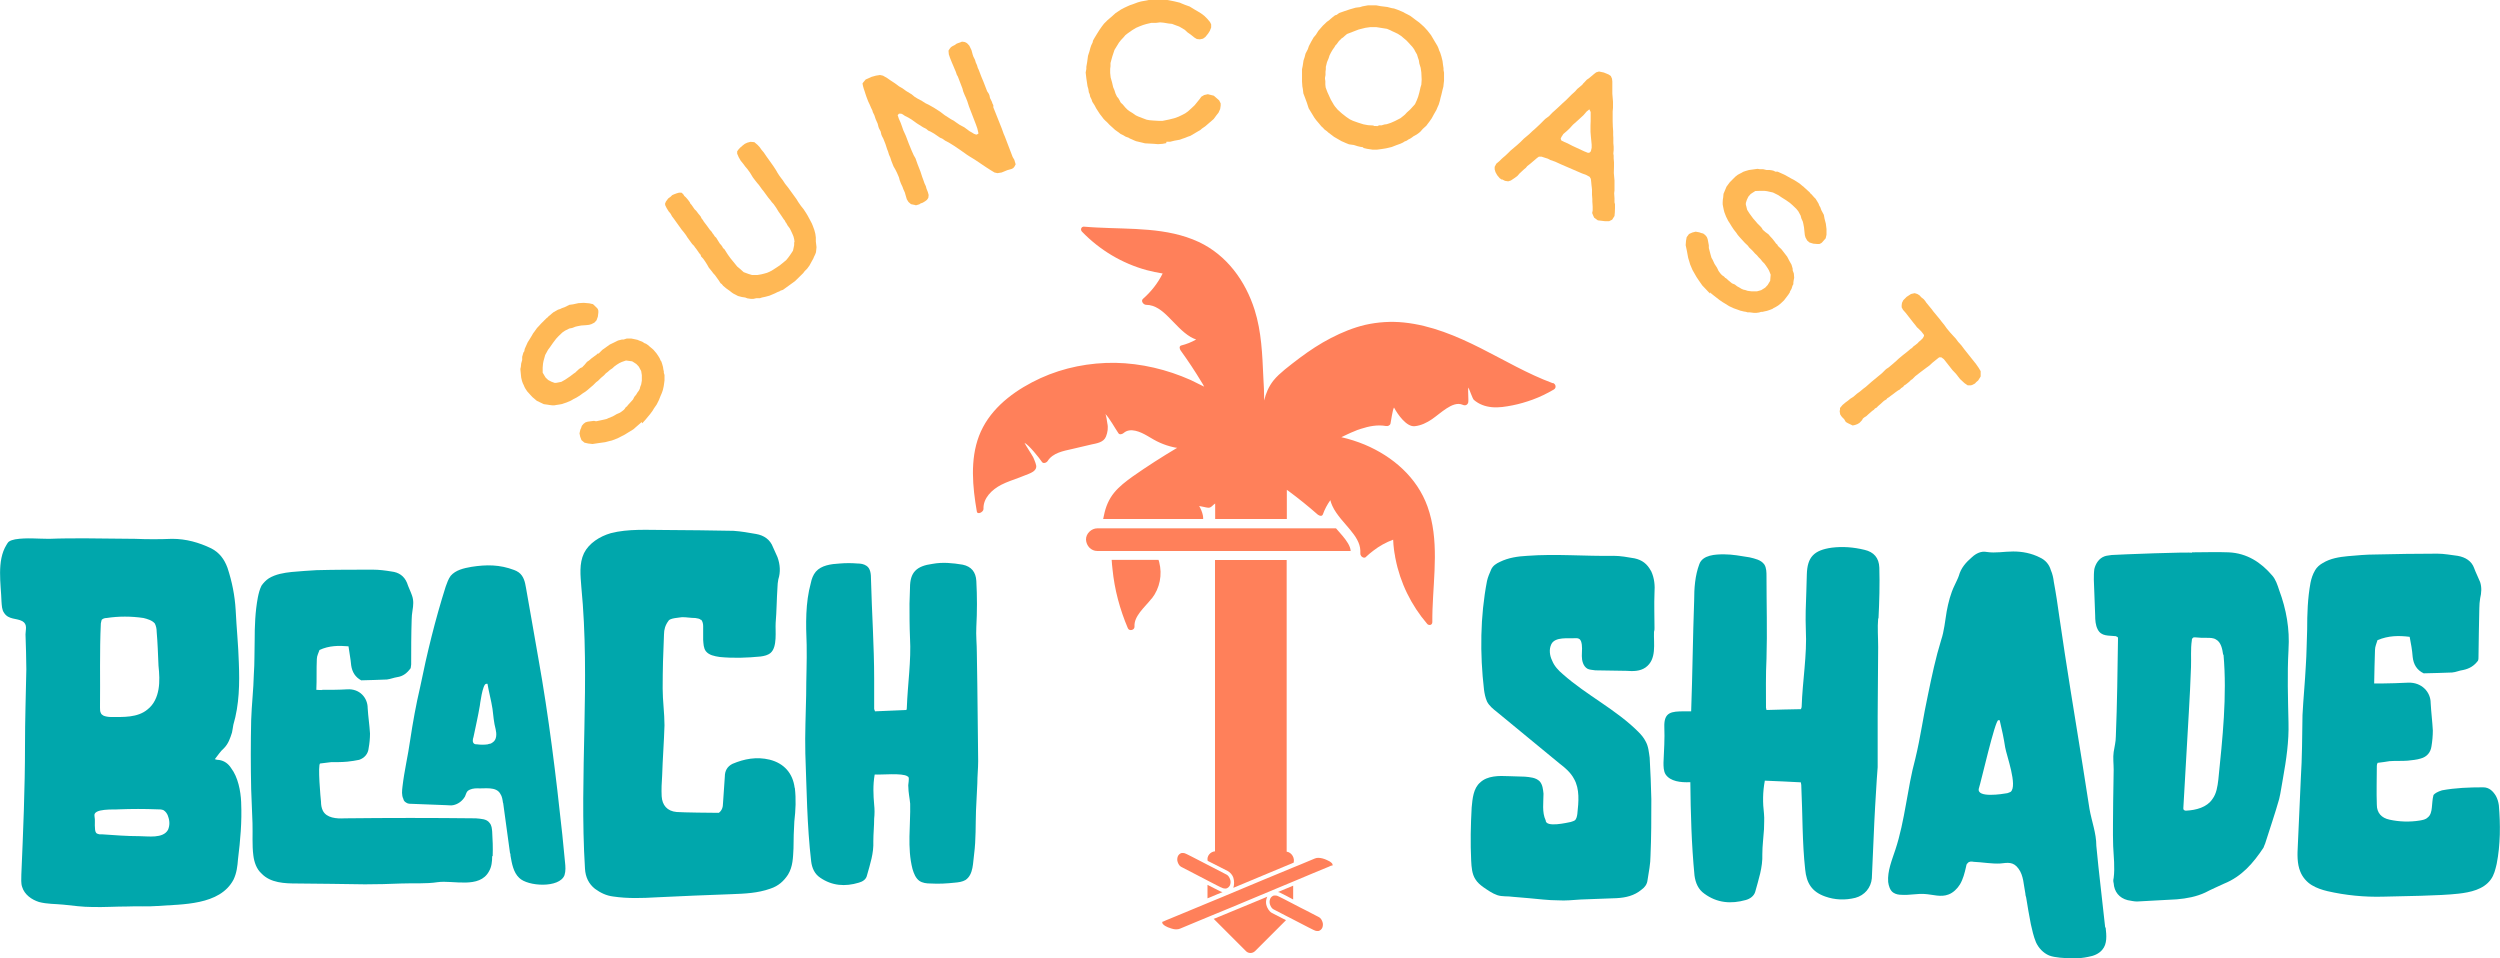 <?xml version="1.0" encoding="UTF-8"?>
<svg xmlns="http://www.w3.org/2000/svg" id="Layer_1" viewBox="0 0 150 57.51">
  <defs>
    <style>.cls-1{fill:none;}.cls-2{fill:#00a7ac;}.cls-3{fill:#ea805d;}.cls-4{fill:#ffb855;}.cls-5{fill:#ff805a;}</style>
  </defs>
  <polygon class="cls-3" points="73.82 28.45 73.81 28.45 73.81 28.45 73.82 28.45"></polygon>
  <path class="cls-1" d="m74.94,29.91s0,0,0,0c0,0,0,0,0,0,0,0,0,0,0,0"></path>
  <polygon class="cls-3" points="75.04 29.76 75.03 29.76 75.03 29.76 75.04 29.76"></polygon>
  <polygon class="cls-3" points="73.81 28.45 73.81 28.45 73.82 28.45 73.81 28.45"></polygon>
  <path class="cls-1" d="m75.38,30.15s0,0,0,0c0,0,0,0,0,0,0,0,0,0,0,.01"></path>
  <polygon class="cls-3" points="73.82 28.45 73.81 28.45 73.81 28.45 73.82 28.45"></polygon>
  <path class="cls-1" d="m74.94,29.91s0,0,0,0c0,0,0,0,0,0,0,0,0,0,0,0"></path>
  <polygon class="cls-3" points="75.04 29.76 75.03 29.76 75.03 29.76 75.04 29.76"></polygon>
  <polygon class="cls-3" points="73.81 28.45 73.81 28.45 73.82 28.45 73.81 28.45"></polygon>
  <path class="cls-4" d="m38.5,25.32l-.11.1-.15.13-.24.21-.31.19-.21.13-.43.22-.34.13-.17.04-.23.06-.43.06-.33.05-.26-.03-.22-.05-.18-.15-.08-.21-.04-.2.05-.22.05-.11.04-.12.1-.12.12-.09.13-.04.38-.05.09.02h.07s.42-.09.42-.09l.17-.04.13-.06.25-.1.24-.14.19-.08.14-.1.09-.07.06-.07.05-.08.09-.07.04-.06.12-.13.19-.21.08-.16.11-.13.07-.12.09-.12.06-.12.02-.1.06-.15.04-.23v-.33s-.04-.25-.04-.25l-.05-.09-.09-.17-.15-.16-.25-.16-.37-.05-.26.09-.13.06-.16.1-.14.1-.13.12-.15.1-.12.11-.12.09-.11.12-.19.16-.17.17-.11.08-.17.17-.36.31-.13.1-.13.08-.19.14-.21.13-.16.08-.17.1-.26.11-.21.07-.05.02-.16.03-.2.03-.11.02h-.12s-.17-.02-.17-.02l-.12-.02-.22-.03-.42-.2-.26-.22-.14-.15-.18-.2-.1-.15-.06-.11-.05-.12-.05-.1-.05-.14-.05-.21-.05-.51.03-.13.02-.2.06-.21v-.19s.04-.14.04-.14l.03-.11.06-.09.02-.13.18-.4.12-.19.14-.23.06-.11.09-.12.15-.21.16-.17.07-.08.06-.06.29-.29.06-.04.06-.07.09-.07.08-.07.11-.09.28-.16.13-.04.1-.05.17-.06.28-.14.22-.03.32-.07.32-.02.34.03.22.05.25.24.04.06.03.09v.12s-.03.24-.03.24l-.08.22-.13.14-.18.09-.14.04-.18.02-.29.02-.21.04-.13.03-.21.08-.16.03-.26.13-.16.11-.23.22-.14.15-.19.25-.16.23-.14.19-.17.31-.1.36-.03.16-.02.23v.31s.1.17.1.17l.08.13.15.14.19.1.19.07h.1s.11-.02.11-.02l.2-.04.23-.13.31-.21.18-.14.12-.08.09-.09.11-.1.09-.07.13-.06.05-.06.08-.08.15-.18.12-.08.15-.13.19-.14.1-.07.08-.08h.06s.22-.22.22-.22l.45-.32.25-.12.24-.12.24-.06h.1s.19-.06.19-.06h.26s.15.03.15.03l.14.03.09.02.09.04.19.07.14.09.04.02h.03s.13.09.13.09l.33.28.18.21.11.16.09.15.05.12.05.07.05.15.05.18.02.14.03.13v.08s.04.13.04.13v.15s0,.17,0,.17l-.03.23-.02.13-.02.09-.03.13-.04.12-.03.08-.07.16-.09.23-.14.28-.16.23-.09.15-.14.19-.29.35-.19.21Z"></path>
  <path class="cls-4" d="m46.77,17.48l-.13.05-.14.07-.33.14-.26.07-.19.04-.12.04h-.21s-.18.04-.18.04h-.17s-.2-.03-.2-.03l-.13-.05-.2-.03-.23-.06-.15-.08-.12-.06-.09-.06-.14-.11-.21-.15-.18-.15-.08-.1-.08-.06-.1-.16-.23-.32-.12-.13-.04-.06-.08-.1-.13-.16-.1-.18-.12-.19-.12-.17-.13-.14-.02-.09-.08-.09-.18-.26-.08-.1-.06-.09-.11-.11-.29-.4-.08-.13-.06-.08-.1-.13-.1-.12-.48-.67-.1-.13-.08-.15-.13-.16-.11-.18-.08-.16-.02-.1.05-.13.14-.19.15-.11.09-.09.11-.05.16-.06.14-.04h.15s.1.09.1.09l.07.11.09.08.13.15.11.15.02.06.08.09.18.26.11.11.12.16.06.07.08.1.05.11.08.1.06.1.19.25.18.25.05.05.06.07.03.06.08.1.07.11.08.07.11.18.12.19.06.06.08.11.04.08.09.08.1.16.11.17.16.22.22.27.17.21.18.15.21.19.3.11.2.06h.12s.21,0,.21,0l.23-.04.16-.04.18-.05.14-.06.14-.07.17-.11.08-.05.24-.16.38-.31.13-.16.15-.21.13-.2.03-.14.04-.19v-.15s.02-.06.02-.06l-.02-.15-.04-.16-.04-.1-.05-.11-.06-.13-.07-.14-.14-.19-.08-.15-.04-.04-.03-.08-.08-.1-.16-.24-.16-.23-.12-.2-.16-.23-.11-.12-.08-.11-.14-.17-.27-.37-.09-.11-.21-.29-.08-.09-.15-.19-.12-.16-.17-.28-.16-.22-.12-.14-.11-.15-.17-.21-.12-.21-.09-.21v-.14s.07-.1.07-.1l.11-.12.15-.13.13-.1.15-.07.19-.05.23.02.19.16.13.14.12.17.12.14.17.25.4.56.17.26.09.16.11.17.11.15.1.13.13.2.19.24.5.69.11.18.16.23.16.2.15.23.09.15.14.26.11.21.05.12.1.27.06.23.03.22v.24s.04.34.04.34l-.03.3-.02.06-.04.1-.06.12-.04.1-.1.18-.13.24-.14.19-.15.15-.09.12-.49.48-.72.52-.15.05Z"></path>
  <path class="cls-4" d="m54.95,12.31l-.29-.06-.15-.13-.1-.16-.06-.2-.06-.21-.09-.2-.05-.14-.09-.19-.08-.21-.04-.16-.12-.28-.1-.2-.11-.19-.13-.33-.06-.19-.08-.18-.06-.2-.05-.12-.1-.31-.13-.33-.08-.15-.04-.1-.04-.18-.1-.19-.03-.08-.05-.2-.12-.27-.08-.24-.09-.18-.03-.11-.07-.14-.09-.21-.09-.19-.11-.29-.07-.21-.04-.13-.04-.11-.05-.18-.03-.15.04-.06.15-.18.16-.07.2-.09.25-.07.25-.04.18.04.26.15.17.12.29.19.24.18.21.12.22.16.23.14.1.06.18.15.18.11.26.14.22.14.17.08.32.18.39.25.26.2.39.25.15.08.14.1.22.15.28.15.31.23.16.09.11.07.14.05.12-.05v-.07s-.06-.25-.06-.25l-.08-.23-.42-1.09-.1-.31-.08-.2-.09-.2-.08-.2-.04-.16-.28-.73-.06-.1-.06-.18-.09-.21-.07-.17-.07-.16-.12-.3-.07-.21-.02-.22.06-.1.09-.11.09-.06.14-.07.11-.08.32-.12.16.02.14.07.14.15.13.27.07.26.04.12.1.2.05.17.07.15.05.17.05.1.16.42.13.31.22.57.1.15.04.1.03.15.11.22.04.12.05.09v.13s.51,1.28.51,1.28l.11.31.07.16.47,1.23.1.17.08.27-.08.15-.07.08-.1.05-.25.07-.34.14-.25.04-.18-.04-.23-.14-.28-.18-.67-.45-.31-.19-.17-.11-.38-.27-.4-.27-.29-.18-.23-.12-.17-.12-.14-.06-.35-.24-.21-.12-.14-.06-.13-.11-.18-.09-.38-.24-.32-.23-.2-.12-.2-.1-.13-.09-.09-.04h-.13s-.08.09-.08.09l.07.21.11.25.08.22.08.23.15.33.17.45.18.44.12.27.11.19.12.34.18.46.1.31.06.16.08.23.08.17.04.15.08.2.05.18-.02.17-.08.12-.09.07-.16.1-.14.05-.07.05-.24.07Z"></path>
  <path class="cls-4" d="m69.97,8.59l-.22.04-.27.02-.23-.02-.55-.03-.16-.04-.38-.09-.12-.05-.13-.06-.12-.05-.08-.05-.17-.06-.15-.09-.15-.07-.14-.11-.06-.04-.14-.1-.14-.13-.18-.16-.16-.17-.09-.08-.11-.11-.09-.12-.14-.18-.13-.2-.09-.14-.1-.19-.13-.2-.05-.15-.08-.16-.03-.15-.05-.11-.03-.2-.05-.17-.04-.27-.03-.2-.04-.35.04-.21v-.13s.05-.29.05-.29l.05-.37.09-.28.05-.19.05-.15.09-.19.02-.1.02-.04.08-.14.14-.23.15-.24.14-.2.13-.17.21-.21.27-.23.21-.19.33-.22.19-.1.17-.08.18-.08.15-.05.32-.12.18-.05.1-.02.23-.04.24-.05.25-.03h.26s.1.02.1.02h.23s.25.04.25.04l.35.07.33.08.09.04.22.09.28.1.26.16.24.14.18.11.2.15.18.18.16.19.07.14v.19s-.08.2-.08.2l-.1.16-.17.21-.14.1-.19.04-.18-.02-.15-.09-.21-.17-.2-.14-.16-.15-.2-.12-.14-.08-.22-.08-.21-.08-.2-.02-.3-.05-.21-.02-.25.03h-.28s-.3.07-.3.07l-.2.06-.21.08-.21.09-.23.14-.27.19-.14.11-.1.12-.16.17-.12.15-.11.18-.16.26-.13.39-.11.4v.19s-.02.16-.02.16v.25s.03.27.03.27l.08.28.07.3.08.19.06.19.09.19.08.09.07.12.06.12.03.04.1.09.16.19.13.13.12.09.18.11.2.14.15.07.26.1.24.09.17.03.23.02.34.02h.21s.39-.08.39-.08l.32-.08.25-.09.23-.11.17-.09.17-.12.21-.19.19-.18.3-.37.1-.14.17-.1.22-.05.36.09.32.28.09.18v.14s-.03.2-.03.2l-.1.22-.12.15-.17.23-.51.44-.19.13-.09.08-.61.36-.15.05-.17.07-.15.05-.16.06-.33.06-.24.06h-.23Z"></path>
  <path class="cls-4" d="m81.82,8.84l-.2-.03-.17-.04-.22-.07-.29-.04-.2-.08-.11-.05-.14-.06-.19-.11-.26-.15-.21-.16-.11-.08-.11-.1-.14-.1-.09-.1-.1-.09-.14-.17-.17-.2-.11-.15-.34-.56-.11-.34-.1-.27-.11-.29-.03-.26-.03-.16-.02-.29v-.24s0-.14,0-.14v-.2s0-.16,0-.16l.04-.19.05-.33.07-.21.05-.2.14-.27.06-.18.13-.25.16-.28.13-.15.15-.24.27-.31.24-.23.13-.09.1-.09.13-.11.13-.1.1-.03.15-.11.34-.12.3-.1.35-.1.25-.03.16-.05.33-.06h.3s.19,0,.19,0l.27.05.4.05.27.07.13.02.2.07.22.09.14.06.1.06.16.08.15.08.15.11.17.13.22.16.29.26.21.23.21.27.23.39.15.25.06.13.05.15.06.13.07.22.07.28.03.24.03.19v.11s.03.16.03.16v.3s0,.19,0,.19l-.02.16-.02.19-.05.19-.07.3-.05.18-.04.18-.07.23-.06.13-.08.19-.15.26-.13.24-.14.2-.1.13-.08.11-.11.1-.1.09-.08.09-.06.07-.08.07-.15.11-.17.09-.12.09-.09.06-.12.06-.1.07-.13.05-.09.06-.15.07-.25.09-.28.11-.21.05-.13.03-.25.04-.3.04h-.25s-.33-.05-.33-.05l-.26-.06Zm.6-1.28h.15s.07.01.07.01l.06-.03.05-.02h.15s.16-.05.16-.05l.15-.02.24-.08.25-.11.33-.17.2-.16.07-.06.11-.12.21-.19.28-.31.11-.24.08-.21.07-.25.07-.31.05-.16.02-.3-.02-.43-.04-.28-.08-.26-.03-.2-.05-.14-.06-.2-.11-.19-.06-.12-.11-.15-.34-.37-.33-.28-.2-.13-.23-.11-.09-.04-.14-.07-.19-.08-.63-.1h-.18s-.21,0-.21,0l-.28.04-.4.1-.7.27-.13.11-.11.1-.08.05-.17.17-.13.18-.07.07-.07.12-.1.14-.1.17-.09.18-.05.16-.1.24-.07.28v.14s-.02.16-.02.16v.19s-.03.17-.03.17v.06s.02.13.02.13v.21s.02.18.02.18l.1.27.21.46.18.31.07.1.16.19.21.19.07.06.04.03.19.15.22.15.19.09.31.11.32.1.27.05.34.02Z"></path>
  <path class="cls-4" d="m90.11,10.78l-.13-.09-.15-.18-.1-.18-.05-.17v-.15s.1-.19.1-.19l.18-.15.13-.13.1-.09.12-.1.19-.18.14-.14.38-.32.21-.19.2-.2.31-.26.21-.2.14-.12.14-.13.16-.15.32-.32.23-.17.19-.2.29-.26.34-.32.19-.17.34-.34.22-.2.12-.14.17-.14.14-.12.06-.08.09-.09.12-.13.12-.08.12-.1.11-.09.08-.07.13-.1.17-.05.29.06.29.12.13.09.07.16.02.17v.16s0,.29,0,.29v.28s.04.48.04.48v.2s0,.17,0,.17l-.02.22v.23s0,.17,0,.17v.18s.01.32.01.32l.02.29v.22s.01.16.01.16v.14s0,.19,0,.19l.02.21v.2s-.02.21-.02.21l.02.13v.16s.02.24.02.24v.25s-.01.39-.01.39l.04.45v.3s0,.19,0,.19v.11s-.02.16-.02.16l.02.31v.24s.03.11.03.11v.24s-.01.26-.01.26l-.02.21-.14.22-.18.09h-.26s-.42-.05-.42-.05l-.22-.16-.06-.13-.06-.15.03-.15v-.24s-.02-.3-.02-.3v-.15s-.02-.26-.02-.26v-.3s-.01-.11-.01-.11l-.02-.16-.02-.21-.02-.17-.07-.12-.2-.11-.27-.1-1.25-.54-.35-.16-.29-.1-.15-.08-.19-.06-.18-.06h-.17s-.11.08-.11.08l-.4.34-.19.15-.08.1-.1.08-.13.12-.16.15-.12.14-.18.13-.21.14-.16.05-.19-.03-.18-.09Zm5.2-1.62h.02s.04,0,.04,0l.08-.08.05-.21v-.19s-.05-.52-.05-.52l-.02-.25v-.4s.01-.24.01-.24v-.22s0-.33,0-.33l-.08-.16-.16.13-.2.23-.36.33-.26.23-.21.23-.17.16-.2.17-.05.08-.06.09-.05.11.04.11.18.09.19.08.29.15.71.33.25.1Z"></path>
  <path class="cls-4" d="m102.61,17.62l-.11-.11-.14-.15-.22-.23-.21-.3-.14-.21-.24-.42-.14-.33-.05-.17-.07-.23-.08-.43-.07-.33.02-.26.04-.22.14-.19.2-.09.2-.05.22.04.11.04.12.03.12.09.1.12.05.13.07.37v.09s0,.07,0,.07l.11.42.05.17.07.12.11.24.15.23.09.19.1.14.08.09.07.06.08.05.07.08.06.03.13.12.22.18.17.07.14.11.13.07.13.08.12.05.1.02.15.05.23.03h.33s.25-.07.25-.07l.08-.05.16-.1.15-.16.15-.25.03-.37-.1-.25-.07-.12-.1-.15-.1-.14-.12-.12-.11-.14-.12-.12-.1-.12-.12-.11-.17-.19-.18-.17-.08-.11-.18-.17-.32-.35-.11-.13-.08-.12-.15-.19-.14-.21-.09-.15-.11-.17-.13-.26-.08-.21-.02-.05-.04-.16-.04-.2-.02-.11v-.12s.01-.17.01-.17l.02-.12.02-.22.18-.43.2-.27.14-.14.19-.19.14-.11.11-.06.12-.06.1-.06.14-.05.21-.06.51-.07.13.02h.2s.21.05.21.05h.19s.14.02.14.02l.11.03.09.05h.14s.4.18.4.18l.2.11.23.13.12.06.13.08.22.14.18.15.08.06.06.06.3.27.04.06.07.06.08.09.07.08.1.1.17.28.05.13.06.1.06.17.15.28.04.22.08.31.04.32v.34s-.05.22-.05.22l-.23.26-.06.04-.09.04h-.12s-.24-.02-.24-.02l-.23-.07-.14-.12-.1-.18-.04-.14-.02-.18-.03-.29-.04-.21-.03-.13-.09-.2-.04-.16-.14-.26-.12-.15-.23-.22-.16-.14-.26-.18-.24-.15-.19-.13-.32-.16-.36-.08-.16-.02h-.23s-.31.01-.31.01l-.16.1-.12.08-.14.16-.09.19-.06.19v.1s.03.11.03.11l.05.2.14.22.22.3.15.17.09.11.09.09.11.11.07.08.07.12.06.05.09.08.19.14.09.11.14.15.15.19.07.1.09.08.02.06.22.21.34.44.13.25.13.23.07.24v.1s.07.19.07.19l.02.26-.03.15-.02.14v.09s-.05.09-.05.09l-.06.19-.08.14-.02.04v.03s-.09.14-.09.14l-.26.34-.2.19-.15.12-.15.09-.12.06-.07.05-.15.06-.18.06-.14.03-.13.03h-.08s-.13.04-.13.04l-.15.02h-.17s-.24-.03-.24-.03h-.13s-.09-.03-.09-.03l-.13-.02-.12-.03-.09-.02-.16-.06-.23-.08-.28-.13-.24-.15-.15-.09-.19-.13-.36-.28-.22-.18Z"></path>
  <path class="cls-4" d="m110.6,25.11l-.13-.15-.06-.1-.03-.19.02-.09v-.1s.15-.18.15-.18l.19-.16.14-.1.13-.11.19-.12.22-.19.18-.13.19-.16.16-.12.34-.3.63-.52.2-.2.07-.06.11-.07.23-.19.24-.21.15-.14.24-.2.29-.23.19-.16.08-.05.08-.09.15-.11.12-.1.06-.07.1-.08.14-.14.07-.13v-.06s-.15-.2-.15-.2l-.2-.2-.07-.06-.09-.12-.13-.16-.46-.59-.16-.18-.08-.15v-.13s.02-.14.02-.14l.08-.16.2-.2.26-.17.22-.05.16.05.13.08.11.12.15.12.09.11.05.08.37.45.03.05.43.52.09.12.17.21.15.21.2.24.19.21.15.16.14.19.19.21.18.24.7.88.16.23.12.2v.32s-.15.24-.15.24l-.12.1-.07.08-.15.08-.09.03h-.08s-.12,0-.12,0l-.19-.13-.27-.25-.24-.31-.21-.22-.52-.66-.15-.11h-.13s-.2.16-.2.16l-.21.17-.16.15-.19.14-.16.12-.2.15-.22.17-.09.07-.1.1-.09.09-.07.04-.11.11-.2.16-.1.06-.06.08-.11.07-.09.09-.11.06-.14.1-.13.1-.15.11-.13.1-.1.06-.04.06-.15.09-.23.21-.13.11-.07.08-.11.06-.07.08-.09.06-.22.19-.14.13-.13.08-.08.07-.04.08-.08.09-.09.09-.12.07-.14.05-.14.03-.08-.04-.21-.1-.12-.07-.12-.2Z"></path>
  <path class="cls-5" d="m73.35,53.53l-.3.12-.6.25v-.81l.41.21.3.15c.06.03.12.06.19.08h0Z"></path>
  <path class="cls-5" d="m77.59,51.77c-1.2.5-2.39,1-3.59,1.5.06-.19.06-.41,0-.61-.06-.17-.18-.31-.34-.4l-1.2-.61c-.07-.28.16-.55.44-.57,0-.82,0-1.64,0-2.46,0-1.67,0-3.34,0-5.02,0-1.31,0-2.62,0-3.92v-6.08h4.3c0,5.83,0,11.66,0,17.5.3.04.51.39.41.68Z"></path>
  <path class="cls-5" d="m77.16,55.21l-1.85,1.85c-.16.16-.41.16-.56,0l-1.93-1.93.06-.02,1.09-.45,1.86-.77.21-.09s-.02.04-.03.06c-.06.17-.07.34-.01.5.03.09.13.32.32.42l.41.21.41.21.04.02Z"></path>
  <path class="cls-5" d="m77.59,53.14v.83l-.43-.23-.3-.15c-.05-.03-.11-.06-.18-.07l.91-.38Z"></path>
  <path class="cls-5" d="m73.27,53.25c-.1-.05-.2-.1-.3-.15-.17-.09-.35-.18-.52-.27-.26-.13-.51-.27-.77-.4-.27-.14-.54-.28-.81-.42-.1-.05-.17-.17-.21-.29-.04-.11-.03-.24.01-.34.04-.1.14-.18.23-.2.03,0,.05,0,.08,0,.08,0,.15.03.23.07.1.05.2.1.3.15.32.16.63.33.95.49.11.06.22.12.33.17.27.14.54.28.81.42.1.05.17.17.21.29.04.11.03.24-.01.34-.04.1-.14.18-.23.2-.03,0-.05,0-.08,0-.08,0-.16-.03-.23-.07h0Zm3.48.55c.1.05.2.1.3.15.18.09.36.19.54.28.25.13.49.26.74.38.27.14.54.28.81.42.1.05.17.17.21.29.04.11.03.24-.01.34-.04.1-.14.18-.23.2-.03,0-.05,0-.08,0-.08,0-.15-.03-.23-.07-.1-.05-.2-.1-.3-.15-.39-.2-.79-.41-1.18-.61l-.1-.05c-.27-.14-.54-.28-.81-.42-.1-.05-.17-.17-.21-.29-.04-.11-.03-.24.01-.34.04-.1.14-.18.23-.2.03,0,.05,0,.08,0,.08,0,.16.03.23.07h0Zm3.15-1.87s0,0-.01,0c-.11.06-.24.1-.35.15-.25.1-.5.21-.75.31-.4.17-.79.33-1.19.5-.36.15-.72.3-1.08.45-.88.37-1.76.73-2.63,1.1-.41.17-.82.34-1.24.51-.31.13-.63.26-.94.39-.3.13-.6.25-.91.38-.07.03-.14.04-.21.04-.07,0-.13,0-.2-.02-.02,0-.04-.01-.07-.02-.02,0-.04-.01-.06-.02-.02,0-.04-.01-.06-.02-.02,0-.04-.02-.06-.02-.02,0-.04-.02-.06-.02-.1-.04-.23-.11-.3-.19-.03-.03-.09-.13,0-.16,0,0,.01,0,.02,0,.11-.06.24-.1.35-.15.25-.1.5-.21.75-.31.53-.22,1.06-.44,1.59-.66.23-.09.46-.19.68-.28.88-.37,1.76-.73,2.63-1.1.6-.25,1.2-.5,1.81-.75.12-.05.25-.1.37-.15.3-.13.6-.25.91-.38.07-.03.14-.04.21-.04.17,0,.36.06.51.13.1.04.23.11.3.19.03.03.09.13,0,.16h0Z"></path>
  <path class="cls-5" d="m69.1,35.91c-.22.28-.48.53-.7.82-.2.27-.35.54-.33.87.01.21-.32.29-.4.09-.48-1.13-.8-2.32-.92-3.54-.02-.18-.04-.37-.05-.56h2.81s.03.08.04.13c.2.76.04,1.57-.44,2.19h0Z"></path>
  <path class="cls-5" d="m81.04,33.05c-.02-.29-.24-.6-.48-.89-.08-.1-.17-.2-.26-.3-.05-.05-.09-.11-.14-.16h-12.18c-.47,0-.94,0-1.41,0-.16,0-.32,0-.48,0-.07,0-.15,0-.22,0h-.03c-.35,0-.69.31-.68.68.02.37.3.68.68.68h15.2Z"></path>
  <path class="cls-5" d="m93.16,22.99c-1.51-.56-2.89-1.38-4.32-2.1-1.45-.73-2.97-1.37-4.6-1.54-.78-.08-1.56-.03-2.32.14-.72.17-1.4.45-2.06.79-.66.34-1.28.75-1.87,1.19-.31.23-.6.46-.9.7-.25.21-.49.42-.69.67-.28.36-.45.76-.55,1.19,0-.47-.02-.94-.05-1.4-.06-1.35-.11-2.73-.52-4.03-.55-1.74-1.67-3.29-3.35-4.08-1.91-.89-4.08-.76-6.13-.87-.25-.01-.5-.03-.75-.05-.17-.02-.25.18-.13.3,1.06,1.1,2.41,1.91,3.89,2.31.31.08.63.15.95.2-.29.58-.69,1.09-1.18,1.52-.15.13.03.36.19.36.54,0,.97.36,1.33.72.43.42.82.9,1.34,1.21.11.06.21.11.33.15-.28.16-.58.28-.9.36-.14.04-.09.22-.03.3.44.61.86,1.24,1.25,1.89.06.09.11.18.16.28-.27-.14-.54-.27-.81-.4-1.42-.63-2.96-1-4.52-1.03-1.54-.02-3.09.28-4.49.92-1.37.63-2.73,1.58-3.45,2.94-.73,1.37-.68,3-.46,4.5.03.19.06.38.09.56.04.22.4.03.4-.15-.03-.66.52-1.17,1.06-1.45.35-.18.73-.3,1.1-.44.19-.07.37-.14.56-.22.17-.07.36-.16.43-.34.04-.11,0-.21-.03-.31-.04-.11-.08-.22-.13-.33-.04-.09-.49-.78-.53-.88.26.12.89.91,1.05,1.15.08.12.28.04.34-.06.31-.49.94-.6,1.47-.72l1.15-.27c.32-.07.74-.12.88-.48.1-.25.14-.53.08-.79-.02-.09-.06-.51-.13-.57.22.19.63.93.8,1.17.07.1.23.05.31-.02.4-.35,1.02-.06,1.4.16.26.15.51.31.79.43.25.11.52.2.79.26.07.02.15.03.23.04-.91.54-1.8,1.11-2.67,1.72-.4.29-.8.59-1.11.97-.32.39-.51.85-.61,1.35-.02.08-.03.15-.05.23.13,0,.26,0,.41,0,.24,0,.47,0,.71,0,.23,0,.47,0,.7,0h4.18c0-.07,0-.15-.02-.23-.04-.19-.12-.38-.22-.55.1.02.2.04.3.06.07.02.14.03.21.04.11.02.18-.02.26-.09.06-.06.12-.11.19-.16v.93h4.3v-1.75s.07.05.1.07c.61.45,1.19.92,1.76,1.42.04.03.12.07.18.07.05,0,.09-.02.12-.08.11-.31.26-.59.45-.86.03.12.07.23.12.34.13.29.32.54.52.79.15.18.31.36.46.54.03.04.07.08.1.12.29.35.59.77.6,1.24,0,.05,0,.1,0,.15,0,.04,0,.09.03.13,0,.01.02.03.02.04.05.06.12.1.18.1.04,0,.08-.01.11-.05.14-.13.29-.26.44-.37.36-.28.76-.5,1.19-.66,0,.2.03.4.05.6.02.12.03.24.06.36,0,.06.02.12.03.18.28,1.44.94,2.79,1.9,3.91.04.05.1.07.15.07.08,0,.16-.06.16-.17,0-.25,0-.5.01-.75.07-2.05.41-4.21-.3-6.19-.63-1.75-2.08-3-3.76-3.71-.46-.19-.93-.34-1.41-.45.26-.12.51-.25.77-.35.13-.06.26-.11.4-.15.49-.16,1-.26,1.51-.17.11.02.24-.03.27-.15.04-.17.12-.82.21-.96.23.43.76,1.18,1.25,1.12.38-.04.72-.21,1.03-.42.3-.21.57-.45.88-.65.28-.18.64-.36.97-.21.13.06.27.02.32-.13.04-.14-.03-.77.01-.91.06.09.25.67.33.74.31.27.68.4,1.08.44.41.04.83-.03,1.24-.11.41-.08.81-.2,1.2-.34.44-.16.87-.37,1.28-.61.17-.1.12-.33-.05-.39m-31.39,5.1s0,0-.01,0c.01,0,.02,0,.01,0"></path>
  <path class="cls-2" d="m14.47,48.17c.05,1.12-.05,2.26-.19,3.38-.03.41-.08.84-.27,1.23-.82,1.55-3.08,1.47-4.58,1.58-.6.05-1.2,0-1.8.03-.71,0-1.39.05-2.1.03-.57,0-1.14-.08-1.72-.14-.49-.05-.98-.03-1.47-.16-.44-.14-.87-.44-1.01-.9-.08-.22-.05-.49-.05-.74.11-2.59.22-5.15.22-7.74,0-1.53.05-3.05.08-4.58,0-.68-.03-1.39-.05-2.1,0-.27.14-.6-.19-.79-.35-.19-.82-.08-1.09-.49-.14-.19-.14-.44-.16-.68-.03-1.04-.3-2.45.3-3.41.03-.05.08-.14.14-.19.11-.08.25-.11.38-.14.68-.11,1.36-.03,2.04-.03.71-.03,1.44-.03,2.18-.03.98,0,1.96.03,2.97.03.74.03,1.5.03,2.23,0,.84,0,1.61.22,2.34.57.49.25.79.65.98,1.17.27.82.44,1.66.49,2.53.05,1.06.16,2.1.19,3.16.05,1.25.03,2.51-.33,3.73-.03.16-.05.33-.08.46-.11.35-.22.68-.49.95-.19.16-.35.41-.54.65.08.03.16.05.27.05.3.05.54.22.71.49.41.54.57,1.36.6,2.04Zm-4.39.79c-.05-.14-.14-.27-.27-.35-.11-.05-.25-.05-.38-.05-.76-.03-1.53-.03-2.29,0-.27.03-1.58-.08-1.47.41.05.25,0,.49.03.74,0,.11.03.25.11.3.05.03.11.03.16.05h.16c.74.05,1.47.11,2.23.11.52,0,1.42.16,1.72-.38.11-.25.11-.54,0-.82Zm-3.43-5.94c.74,0,1.61.05,2.21-.46.38-.3.57-.74.65-1.2s.05-.95,0-1.42c-.03-.68-.05-1.36-.11-2.04,0-.16-.03-.33-.11-.49-.16-.19-.44-.27-.68-.33-.74-.11-1.5-.11-2.21,0-.11,0-.22.03-.3.11-.03.08-.03.16-.05.22-.08,1.69-.03,3.38-.05,5.04,0,.11,0,.25.05.33.03.08.08.11.16.16.11.05.3.08.44.08Zm22.88,8.36c0,.3-.03.63-.19.9-.57,1.06-2.15.52-3.08.65-.71.11-1.44.05-2.18.08s-1.44.05-2.18.05c-1.36-.03-2.7-.03-4.06-.05-.76,0-1.61-.03-2.15-.6-.3-.27-.44-.68-.49-1.09-.08-.63-.03-1.28-.05-1.93-.03-.68-.05-1.36-.08-2.04-.03-1.39-.03-2.78,0-4.14.03-.93.14-1.85.16-2.75.05-.68.03-1.36.05-2.02,0-.87.03-1.74.19-2.59.05-.25.11-.49.22-.71.11-.16.27-.33.44-.44.41-.25.9-.33,1.36-.38.52-.05,1.01-.08,1.5-.11,1.14-.03,2.26-.03,3.38-.03.38,0,.76.05,1.12.11.44.05.76.27.93.68.08.25.22.52.3.76.11.3.08.6.03.9-.03.19-.05.38-.05.54-.03.9-.03,1.8-.03,2.7,0,.08-.03.16-.03.22-.22.3-.46.49-.82.54-.19.03-.38.11-.6.14-.52.03-1.01.03-1.55.05-.35-.19-.54-.49-.6-.9-.03-.38-.11-.74-.16-1.14-.57-.05-1.17-.05-1.74.22-.05.16-.16.35-.16.54-.03.6,0,1.23-.03,1.85.16,0,.27.03.38,0,.49,0,.98,0,1.47-.03.76-.05,1.23.52,1.23,1.12.03.52.11,1.01.14,1.53,0,.3-.03.6-.08.87-.03.35-.25.6-.57.71-.22.05-.46.08-.71.11-.33.03-.65.03-.98.03l-.65.08c-.16.03.03,2.15.05,2.29,0,.19.03.38.11.54.22.44.82.49,1.31.46,2.64-.03,5.26-.03,7.87,0,.3.03.65.03.82.27.14.16.14.35.16.52.03.49.05.98.03,1.47Zm.65-3.21c-.03-.19-.05-.38-.16-.54-.25-.46-.95-.3-1.39-.33-.19,0-.41.03-.57.16-.08.08-.11.22-.16.33-.16.27-.41.46-.71.52-.14.03-.27,0-.41,0-.68-.03-1.36-.05-2.07-.08-.11,0-.25,0-.35-.08-.08-.05-.14-.11-.16-.22-.11-.22-.08-.49-.05-.74.11-.95.33-1.85.46-2.78.16-1.06.35-2.13.6-3.19.41-2.02.9-4.03,1.53-6.02.08-.22.16-.46.3-.65.3-.35.79-.46,1.25-.54.9-.14,1.69-.14,2.56.19.08.03.19.08.27.14.3.22.38.57.44.93.25,1.39.49,2.81.74,4.22.63,3.51,1.06,7.06,1.44,10.6l.16,1.63c.03.27.05.54-.03.79-.3.79-2.21.68-2.72.16-.35-.33-.44-.87-.52-1.33,0-.05,0-.11-.03-.16-.14-1.01-.27-1.99-.41-3Zm-.63-3.62c.27-.16.25-.54.19-.79-.11-.41-.14-.82-.19-1.23-.08-.52-.22-1.01-.3-1.5h-.08c-.22,0-.38,1.31-.38,1.31-.11.65-.25,1.25-.38,1.88-.05.14-.08.33.05.41.05.03.11.03.16.03.22.03.44.03.65,0,.05-.03.14-.03.19-.05.03-.03.05-.03.08-.05Zm18.14,2.72c.08.68.05,1.33-.03,2.02-.03.52-.05,1.06-.05,1.61-.03.54-.03,1.09-.33,1.58-.25.38-.57.68-1.06.84-.76.27-1.53.3-2.32.33-1.04.03-3.49.14-4.52.19-.84.05-1.72.08-2.59-.05-.41-.05-.76-.22-1.09-.46-.38-.3-.57-.71-.6-1.2-.35-5.64.33-11.28-.22-16.92-.05-.68-.14-1.39.16-2.02.3-.6.95-1.01,1.61-1.2,1.04-.27,2.21-.19,3.27-.19,1.36,0,2.72.03,4.09.05.46.03.9.11,1.36.19.46.08.84.33,1.01.79.08.19.19.41.27.6.16.44.19.9.05,1.33-.03.16-.05.33-.05.46-.05.74-.05,1.44-.11,2.15-.03.49.11,1.44-.3,1.8-.16.14-.38.19-.6.22-.82.08-1.63.11-2.45.03-.33-.05-.65-.11-.84-.35-.14-.19-.14-.44-.16-.68v-.82c0-.14-.03-.27-.11-.38h-.03c-.08-.08-.19-.08-.33-.11-.27,0-.52-.05-.79-.05-.16.03-.74.05-.82.22-.19.25-.27.52-.27.82-.05,1.06-.08,2.15-.08,3.24,0,.74.11,1.47.11,2.21-.03,1.01-.11,2.02-.14,3-.03.44-.05.84-.03,1.25.03.54.33.9.9.95.38.03,2.15.05,2.53.05.19-.14.25-.35.25-.57.03-.54.08-1.06.11-1.61,0-.33.14-.6.46-.76.71-.3,1.44-.44,2.23-.25.87.22,1.39.82,1.5,1.69Zm4.79-.79c-.11.63-.08,1.23-.03,1.8.03.27.03.57,0,.84,0,.46-.05.9-.05,1.36.03.71-.19,1.36-.38,2.04-.05.25-.27.38-.49.44-.82.25-1.61.19-2.32-.3-.33-.22-.49-.57-.54-.98-.25-2.15-.27-4.33-.35-6.48-.03-1.17.03-2.34.05-3.49,0-1.01.05-2.02.03-3.02-.05-1.25-.08-2.51.25-3.71.05-.25.14-.49.3-.68.33-.38.9-.46,1.44-.49.35-.03.71-.03,1.06,0,.19,0,.38.03.54.14.25.16.27.52.27.82.05,1.99.19,3.98.19,5.97v1.8s.03.08.05.14c.63-.03,1.25-.05,1.88-.08.03-.05.03-.11.03-.14.05-1.42.27-2.81.19-4.2-.03-.68-.03-1.36-.03-2.04,0-.3.03-.63.03-.95,0-.93.38-1.31,1.36-1.44.6-.11,1.2-.05,1.8.05.52.11.79.44.82.98.05.93.05,1.83,0,2.75-.03.52.03,1.04.03,1.55.03,1.25.03,2.51.05,3.76,0,.9.03,1.83.03,2.75,0,.44-.05.9-.05,1.33-.03.54-.05,1.09-.08,1.63-.03.84,0,1.74-.11,2.59-.08.52-.03,1.25-.52,1.58-.19.11-.41.14-.65.16-.46.05-.95.08-1.44.05-.25,0-.49-.03-.68-.16-.22-.16-.33-.44-.41-.71-.33-1.28-.11-2.62-.14-3.92-.03-.33-.11-.68-.11-1.01-.03-.14.08-.49,0-.6-.03,0-.03-.03-.05-.03-.3-.22-1.61-.08-1.96-.11Z"></path>
  <path class="cls-2" d="m99.07,34.27c.2.43.23.87.2,1.3-.03.71,0,1.4,0,2.11,0,.08,0,.15-.03.23-.03.71.18,1.65-.51,2.14-.33.23-.74.23-1.15.2-.61,0-1.25-.03-1.86-.03-.18-.03-.36-.03-.48-.1-.25-.15-.33-.48-.33-.76,0-.31.05-.61-.05-.89-.03-.05-.05-.1-.1-.13-.08-.05-.15-.05-.2-.05-.46.03-1.25-.1-1.48.36-.15.31-.1.69.05.99.13.33.38.59.64.81,1.43,1.27,3.18,2.11,4.53,3.46.18.18.33.36.43.56.18.31.2.66.25.99.05.84.08,1.68.1,2.49,0,1.15,0,2.27-.05,3.39,0,.48-.1.97-.18,1.48-.03.23-.15.41-.36.56-.43.36-.94.48-1.5.51l-2.14.08c-.46.03-.92.08-1.37.05-.59,0-1.17-.08-1.76-.13-.33-.03-.64-.05-.94-.08-.33-.05-.64,0-.94-.1s-.59-.31-.84-.48c-.18-.13-.36-.28-.48-.48-.2-.31-.23-.71-.25-1.12-.05-1.04-.03-2.11.03-3.18.05-.53.1-1.15.51-1.5.43-.41,1.12-.41,1.71-.38.33,0,.64.03.97.03.31.03.66.05.89.28.18.2.2.48.23.74,0,.51-.1,1.12.13,1.6,0,.46,1.32.13,1.5.1.08-.03.18-.05.25-.1.1-.08.13-.25.15-.38.08-.74.15-1.5-.2-2.11-.2-.38-.53-.66-.87-.92-1.25-1.02-2.49-2.06-3.74-3.08-.23-.18-.48-.38-.61-.64-.1-.23-.15-.48-.18-.71-.25-2.14-.23-4.4.18-6.52.05-.23.15-.46.25-.69s.31-.36.53-.46c.51-.25,1.07-.33,1.63-.36,1.73-.13,3.46.03,5.19,0,.41,0,.84.08,1.25.15.46.1.76.33.99.76Z"></path>
  <path class="cls-2" d="m112.69,37.1c-.05.56,0,1.15,0,1.73,0,1.37-.03,2.77-.03,4.15v3.05c-.03.48-.08.99-.1,1.5-.03.59-.08,1.2-.1,1.78-.05,1.12-.1,2.24-.15,3.39-.05.56-.43,1.02-.99,1.17-.61.15-1.22.13-1.81-.08-.79-.28-1.12-.79-1.2-1.63-.18-1.63-.15-3.28-.23-4.94,0-.08,0-.15-.03-.28-.71-.03-1.43-.08-2.16-.1-.13.69-.13,1.32-.05,1.99.03.31,0,.61,0,.92-.03.51-.1.99-.1,1.5.03.79-.23,1.53-.43,2.27-.08.25-.31.41-.56.48-.89.25-1.73.18-2.49-.38-.36-.25-.53-.64-.59-1.09-.18-1.86-.23-3.74-.25-5.6-.59.03-1.2-.05-1.48-.46-.13-.2-.13-.48-.13-.71.03-.71.08-1.43.05-2.14-.03-.89.41-.94,1.2-.94h.41c.08-2.21.1-4.43.18-6.64,0-.74.05-1.5.31-2.19.2-.56.97-.59,1.48-.59s1.02.1,1.53.18c.33.08.69.15.89.43.13.2.13.48.13.71,0,1.65.05,3.31,0,4.94-.05.99-.03,1.96-.03,2.95,0,.03.03.08.03.13.69-.03,1.37-.03,2.06-.05.03-.05.05-.1.05-.15.05-1.55.33-3.08.25-4.63-.03-.76,0-1.5.03-2.27,0-.36.03-.69.03-1.04.03-1.04.43-1.45,1.5-1.6.66-.08,1.3-.03,1.96.13.56.13.87.48.89,1.07.03,1.02,0,2.04-.05,3.05Z"></path>
  <path class="cls-2" d="m126.34,55.66c.05.46.1.97-.2,1.32-.2.25-.53.38-.84.43-.59.13-1.12.1-1.71.05-.23-.03-.43-.05-.64-.13-.36-.15-.64-.46-.79-.79-.15-.36-.23-.74-.31-1.09-.1-.53-.2-1.07-.28-1.6-.03-.08-.05-.18-.05-.25-.1-.48-.1-1.07-.41-1.48-.31-.43-.64-.36-1.09-.31-.51.03-1.09-.08-1.6-.1-.13-.03-.28-.03-.36.08-.08.05-.08.15-.1.23-.08.36-.18.74-.36,1.04-.15.25-.41.51-.69.61-.46.18-.94,0-1.43-.03-.46-.03-.92.08-1.37.05-.18,0-.36-.03-.51-.13-.2-.13-.28-.41-.31-.64-.05-.66.23-1.32.43-1.93.59-1.78.71-3.67,1.2-5.47.31-1.27.48-2.57.76-3.84.23-1.12.46-2.21.79-3.28.18-.53.23-1.12.33-1.71.1-.53.23-1.07.48-1.58.08-.18.18-.36.25-.56.13-.48.43-.81.79-1.12.25-.23.56-.38.89-.31.53.08,1.04-.03,1.58-.03s1.09.1,1.6.36c.33.15.56.41.66.76.1.23.15.46.18.71.13.69.23,1.37.33,2.09.43,2.98.92,5.93,1.4,8.91.13.87.28,1.76.41,2.62.13.74.41,1.45.41,2.21.15,1.63.36,3.26.53,4.89Zm-6.03-10.82c-.08-.53-.2-1.09-.33-1.63h-.08c-.2,0-1.04,3.72-1.17,4.1-.15.59,1.43.33,1.71.28.08-.03.15-.05.2-.08.43-.36-.25-2.19-.33-2.67Z"></path>
  <path class="cls-2" d="m137.31,39.01c-.08,1.45-.03,2.9,0,4.35.03,1.12-.13,2.21-.33,3.33-.08.41-.13.84-.23,1.25-.25.89-.56,1.78-.84,2.67-.03.08-.08.18-.1.25-.61.92-1.3,1.73-2.37,2.16-.38.18-.74.33-1.12.53-.53.25-1.12.36-1.71.41-.79.05-1.6.08-2.39.13-.18,0-.38-.05-.56-.08-.51-.13-.81-.51-.84-1.02-.03-.1-.03-.2,0-.31.08-.64,0-1.27-.03-1.91-.03-.89,0-1.78,0-2.67,0-.64.03-1.27.03-1.91,0-.36-.05-.74,0-1.07.05-.33.13-.61.13-.94.08-1.96.1-3.89.13-5.86,0-.03,0-.08-.03-.1s-.08-.03-.1-.05c-.43-.05-.87.03-1.09-.41-.13-.25-.15-.56-.15-.84-.03-.71-.05-1.43-.08-2.14,0-.2,0-.43.03-.64.08-.33.28-.64.61-.76.13-.05.28-.05.43-.08.43-.03,4.81-.2,4.81-.13v-.03c.74,0,1.5-.03,2.21,0,1.09.05,1.93.59,2.62,1.4.2.23.31.56.41.87.43,1.15.64,2.34.56,3.56Zm-3.92.28c-.05-.36-.13-.76-.43-.92-.15-.1-.36-.1-.53-.1-.25,0-.48,0-.74-.03-.05,0-.1,0-.13.05-.05.03-.05.08-.05.13-.08.53-.03,1.07-.05,1.6-.03.92-.08,1.83-.13,2.72-.1,1.93-.23,3.82-.33,5.75,0,.03,0,.08.03.1.05.05.1.05.13.05.61-.03,1.25-.2,1.58-.69.25-.33.31-.76.36-1.17.25-2.47.53-5.02.31-7.51Z"></path>
  <path class="cls-2" d="m149.93,48.3c.1,1.17.1,2.37-.13,3.54-.08.33-.15.66-.36.94-.43.59-1.22.76-1.93.84-1.12.13-3.41.15-4.53.18s-2.24-.08-3.33-.33c-.33-.08-.64-.18-.94-.36s-.56-.48-.69-.81c-.2-.48-.18-1.04-.15-1.58.05-1.32.13-2.67.18-4.02.08-1.25.08-2.52.1-3.79.05-.99.15-1.99.2-2.98.05-.71.05-1.45.08-2.16,0-.94.03-1.88.2-2.8.05-.25.13-.51.28-.76.1-.18.28-.33.46-.43.46-.28.99-.36,1.5-.41.56-.05,1.12-.1,1.65-.1,1.25-.03,2.49-.05,3.72-.05.41,0,.81.08,1.22.13.46.08.84.31.99.74.1.28.25.56.36.84.1.31.08.64,0,.97-.03.2-.05.38-.05.59-.03.97-.03,1.93-.05,2.9,0,.08,0,.18-.03.25-.23.31-.51.48-.89.56-.23.03-.43.13-.66.15-.56.03-1.12.03-1.71.05-.41-.2-.61-.53-.66-.99-.03-.41-.1-.79-.18-1.2-.64-.08-1.27-.08-1.93.2-.05.18-.15.38-.15.59-.03.66-.03,1.32-.05,2.01h.41c.56,0,1.09-.03,1.63-.05.81-.03,1.35.56,1.35,1.22.03.56.1,1.09.13,1.65,0,.31-.03.64-.08.94-.05.38-.28.64-.64.74-.25.08-.53.1-.79.13-.36.03-.71,0-1.09.03-.23.03-.46.08-.71.1-.03.05-.05.1-.05.18,0,.76-.03,1.55,0,2.34,0,.48.28.79.76.89.59.13,1.22.15,1.83.05.15-.03.33-.05.46-.18.18-.13.23-.38.25-.59.03-.25.03-.51.1-.76.08-.1.25-.2.51-.28.81-.15,1.63-.18,2.47-.18.36,0,.59.23.76.51.1.18.15.36.18.56Z"></path>
</svg>
